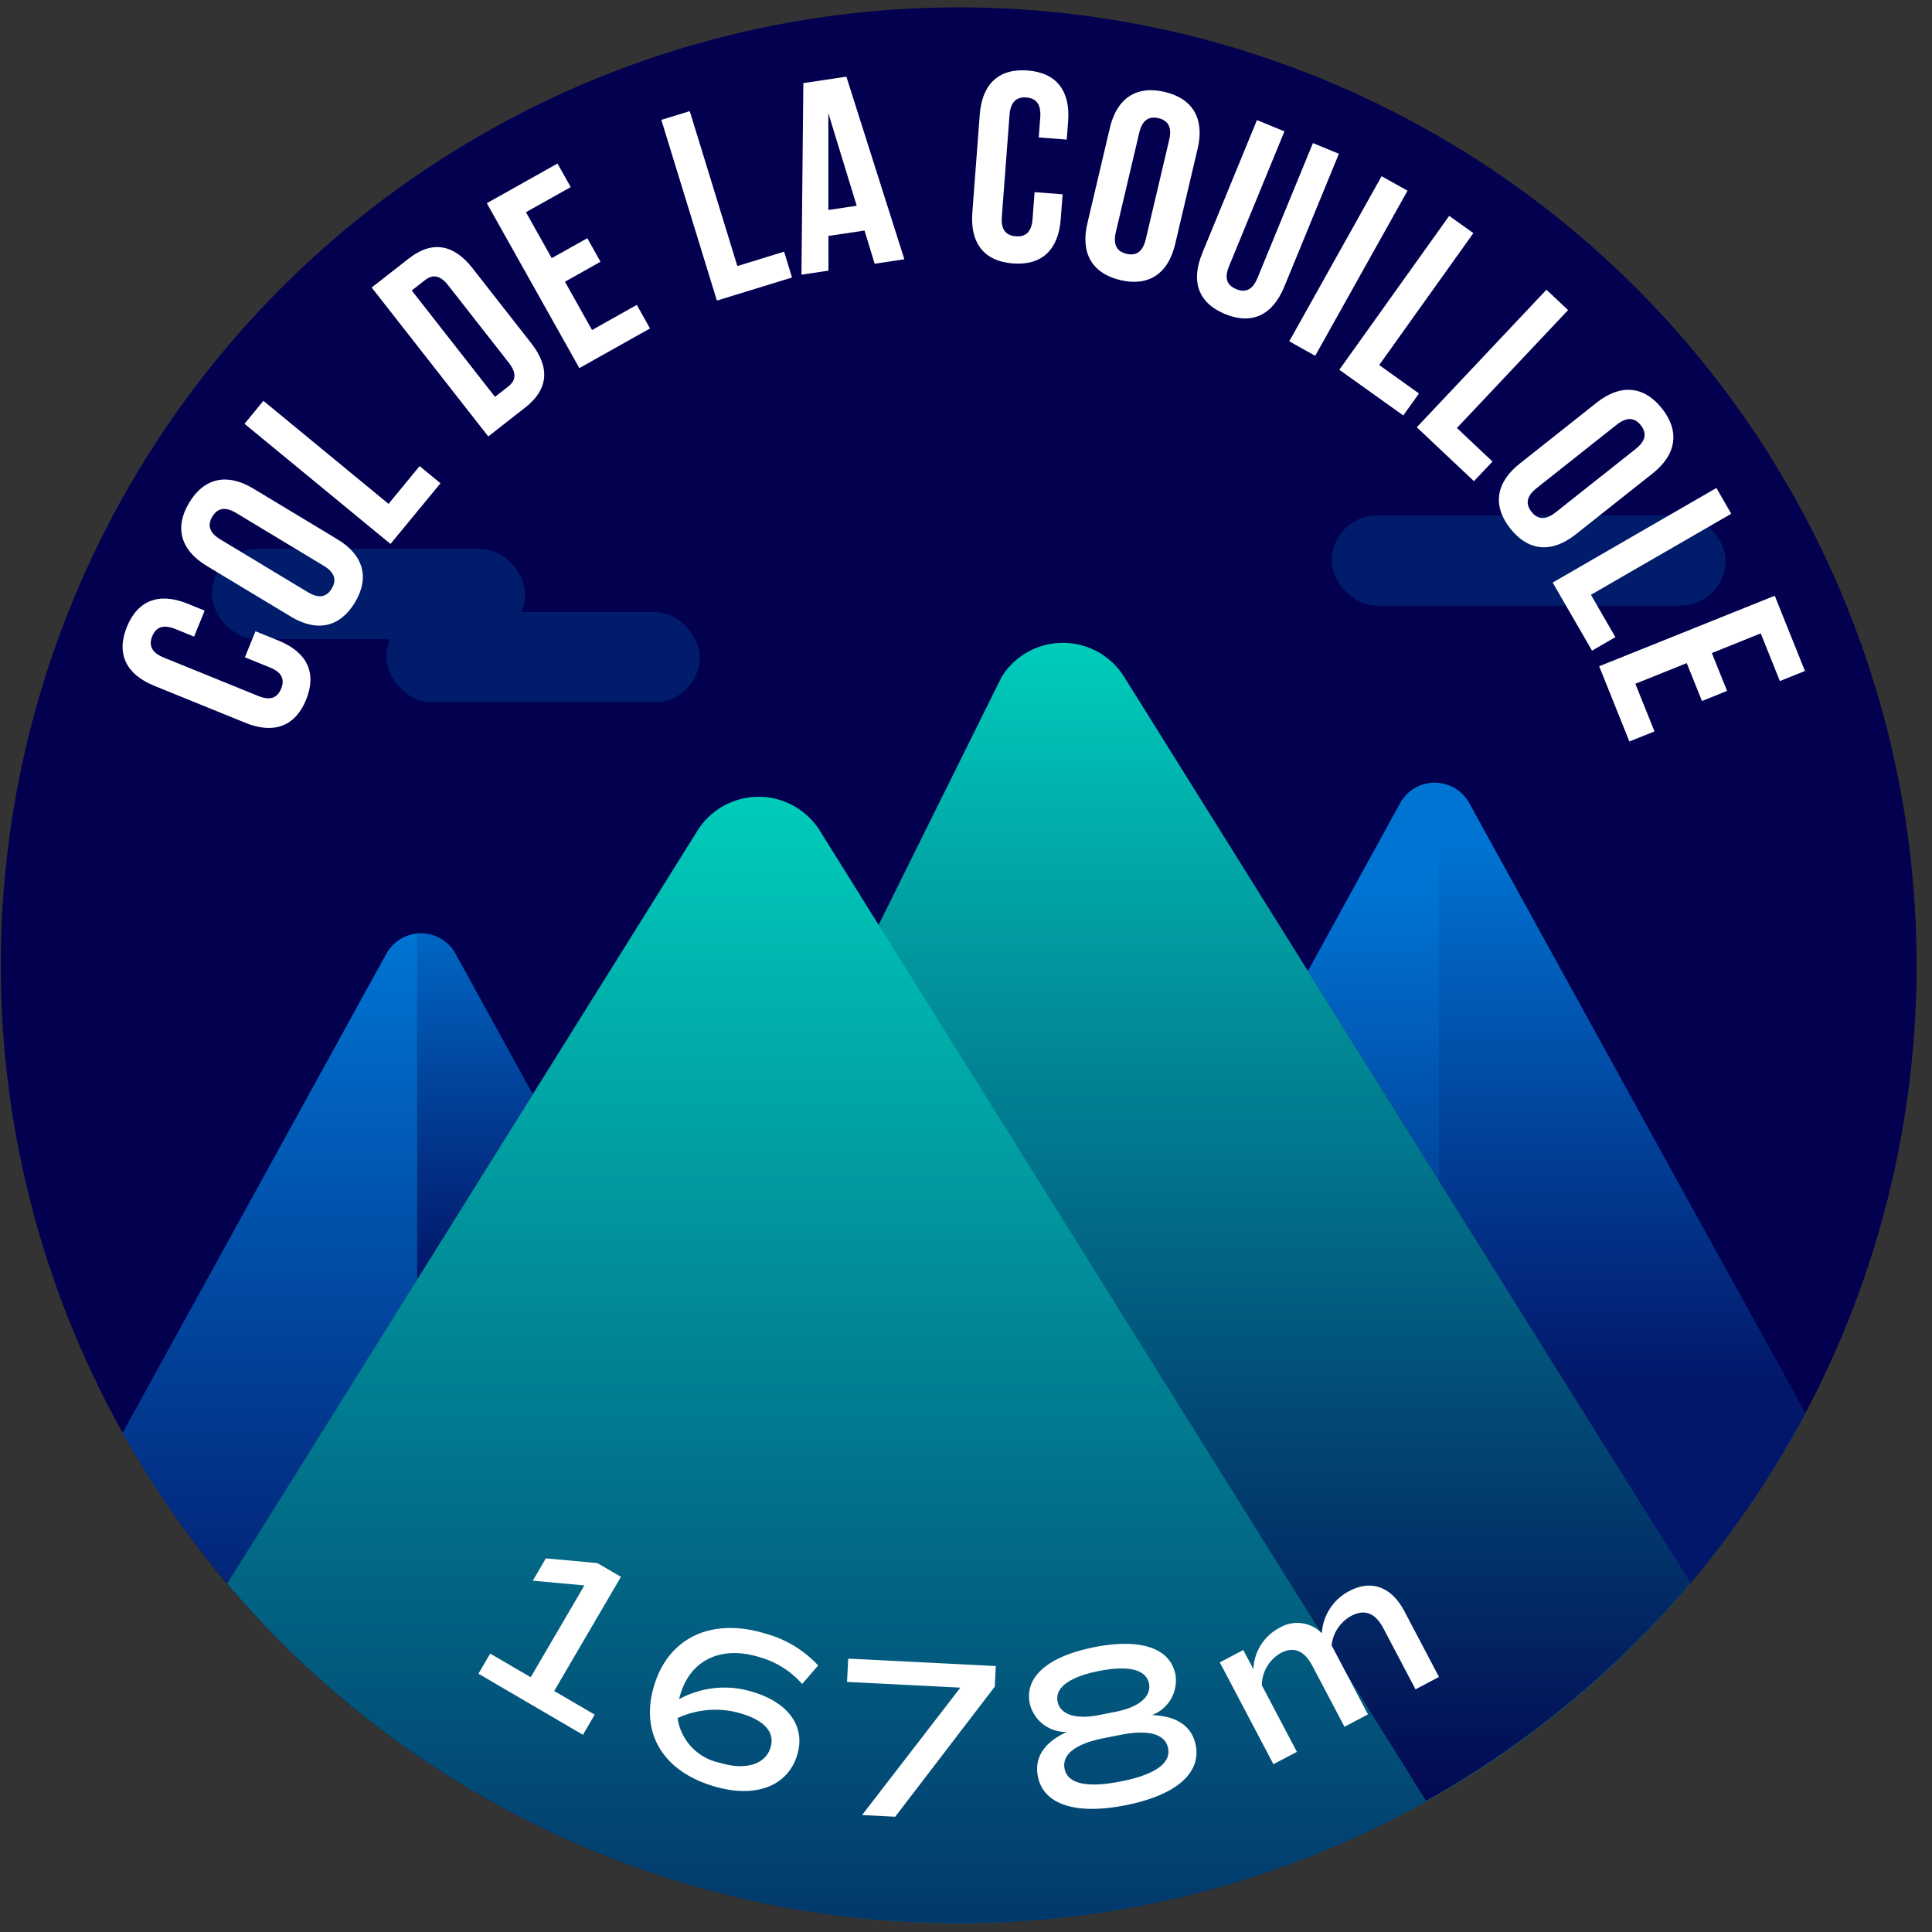 <svg xmlns="http://www.w3.org/2000/svg" xmlns:xlink="http://www.w3.org/1999/xlink" viewBox="0 0 120 120"><rect x="0" y="0" width="120" height="120" fill="#333333" stroke="none"/><defs><style>.cls-1{fill:#03004f;}.cls-2{fill:#0074d3;}.cls-3{fill:#00d4be;}.cls-4{fill:url(#Dégradé_sans_nom_220);}.cls-5,.cls-8{opacity:0.8;}.cls-5{fill:url(#Dégradé_sans_nom_220-2);}.cls-6{fill:#001c6a;}.cls-7{fill:url(#Dégradé_sans_nom_220-3);}.cls-8{fill:url(#Dégradé_sans_nom_220-4);}.cls-9{fill:url(#Dégradé_sans_nom_220-5);}.cls-10{fill:url(#Dégradé_sans_nom_220-6);}.cls-11{fill:#fff;}</style><linearGradient id="Dégradé_sans_nom_220" x1="16.763" y1="117.006" x2="16.763" y2="58.138" gradientUnits="userSpaceOnUse"><stop offset="0" stop-color="#03004f"/><stop offset="1" stop-color="#03004f" stop-opacity="0"/></linearGradient><linearGradient id="Dégradé_sans_nom_220-2" x1="100.74" y1="85.965" x2="100.74" y2="51.971" xlink:href="#Dégradé_sans_nom_220"/><linearGradient id="Dégradé_sans_nom_220-3" x1="85.295" y1="100.236" x2="85.295" y2="55.204" xlink:href="#Dégradé_sans_nom_220"/><linearGradient id="Dégradé_sans_nom_220-4" x1="29.497" y1="79.098" x2="29.497" y2="54.241" xlink:href="#Dégradé_sans_nom_220"/><linearGradient id="Dégradé_sans_nom_220-5" x1="79.285" y1="114.667" x2="79.285" y2="37.193" xlink:href="#Dégradé_sans_nom_220"/><linearGradient id="Dégradé_sans_nom_220-6" x1="51.345" y1="145.833" x2="51.345" y2="45.763" xlink:href="#Dégradé_sans_nom_220"/></defs><title>couillole</title><g id="pastille"><circle class="cls-1" cx="59.546" cy="59.954" r="59.497"/></g><g id="blocs_variants" data-name="blocs variants"><path class="cls-2" d="M33.09,67.973,28.301,59.251a2.454,2.454,0,0,0-4.306-.01L7.621,88.995a59.161,59.161,0,0,0,6.506,9.341Z"/><path class="cls-2" d="M104.977,98.325a59.108,59.108,0,0,0,7.15-10.528L91.263,49.886a2.454,2.454,0,0,0-4.306.01L81.236,60.314Z"/><path class="cls-3" d="M69.821,42.037a4.483,4.483,0,0,0-7.605,0l-7.643,15.406-3.65-5.844a4.483,4.483,0,0,0-7.605,0L14.115,98.354a59.465,59.465,0,0,0,90.872-.012Z"/></g><g id="invariants"><path class="cls-4" d="M25.905,79.478V58.001a2.403,2.403,0,0,0-1.91,1.24L7.621,88.995a59.161,59.161,0,0,0,6.506,9.341Z"/><path class="cls-5" d="M104.977,98.325a59.108,59.108,0,0,0,7.15-10.528L91.263,49.886A2.403,2.403,0,0,0,89.353,48.646V73.31Z"/><rect class="cls-6" x="24" y="38.012" width="19.462" height="5.607" rx="2.803" ry="2.803"/><rect class="cls-6" x="13.154" y="34.09" width="19.462" height="5.607" rx="2.803" ry="2.803"/><rect class="cls-6" x="82.717" y="32.012" width="24.462" height="5.607" rx="2.803" ry="2.803"/><path class="cls-7" d="M89.353,73.31V48.646a2.419,2.419,0,0,0-2.396,1.25L81.236,60.314Z"/><path class="cls-8" d="M33.09,67.973,28.301,59.251a2.419,2.419,0,0,0-2.396-1.25V79.478Z"/><path class="cls-9" d="M69.821,42.037a4.483,4.483,0,0,0-7.605,0L53.583,55.859l34.987,56.017A59.82,59.82,0,0,0,104.987,98.342Z"/><path class="cls-10" d="M59.546,119.451a59.209,59.209,0,0,0,29.029-7.566L50.922,51.599a4.483,4.483,0,0,0-7.605,0L14.115,98.354A59.356,59.356,0,0,0,59.546,119.451Z"/></g><g id="typo"><path class="cls-11" d="M15.868,39.209l1.446.586c1.741.709,2.383,1.982,1.701,3.662-.684,1.68-2.031,2.146-3.773,1.439L9.582,42.596c-1.74-.707-2.383-1.982-1.7-3.662.683-1.678,2.031-2.145,3.772-1.438l1.058.43L12.055,39.543l-1.166-.475c-.777-.314-1.212-.094-1.433.451-.222.545-.065,1.006.712,1.322l5.878,2.389c.778.314,1.196.086,1.417-.457.222-.545.08-1-.697-1.316l-1.555-.631Z"/><path class="cls-11" d="M12.834,35.145c-1.609-.971-2.019-2.373-1.082-3.926.936-1.553,2.367-1.846,3.977-.875l5.232,3.154c1.609.971,2.018,2.373,1.082,3.926s-2.367,1.846-3.977.875Zm6.285,1.635c.719.434,1.184.281,1.486-.223.303-.502.221-.982-.498-1.416l-5.434-3.277c-.718-.434-1.182-.281-1.484.223-.305.502-.222.982.497,1.416Z"/><path class="cls-11" d="M15.187,26.322l1.173-1.426,7.773,6.4,1.93-2.346,1.296,1.066-3.104,3.77Z"/><path class="cls-11" d="M23.086,17.859l2.299-1.799c1.454-1.139,2.799-.891,3.957.59l3.662,4.678c1.159,1.479,1.076,2.844-.377,3.982l-2.299,1.799Zm2.488.184,5.173,6.607.819-.641c.463-.363.554-.818.036-1.479L27.837,17.721c-.517-.66-.981-.68-1.443-.318Z"/><path class="cls-11" d="M34.269,16.033l2.21-1.238.82,1.463-2.209,1.24,1.683,3,2.78-1.561.82,1.463-4.389,2.463L30.237,12.621,34.627,10.158l.821,1.463L32.668,13.18Z"/><path class="cls-11" d="M41.077,7.445l1.765-.543,2.957,9.623,2.902-.893.492,1.604-4.666,1.434Z"/><path class="cls-11" d="M56.171,16.104l-1.843.277-.631-2.061-2.242.334.001,2.156-1.677.252.118-11.9,2.673-.4ZM51.451,13.043l1.76-.264L51.451,7.035Z"/><path class="cls-11" d="M66.001,12.068,65.883,13.625c-.142,1.875-1.16,2.875-2.968,2.738S60.251,15.084,60.393,13.209l.461-6.094c.143-1.873,1.16-2.875,2.969-2.738,1.808.137,2.664,1.279,2.521,3.154l-.086,1.139-1.74-.133L64.612,7.283c.063-.838-.28-1.184-.866-1.229-.586-.043-.979.246-1.042,1.084l-.479,6.326c-.062.838.283,1.166.869,1.211s.977-.229,1.039-1.066l.127-1.674Z"/><path class="cls-11" d="M68.937,7.939C69.367,6.111,70.576,5.293,72.34,5.709c1.764.414,2.48,1.686,2.05,3.516L72.99,15.166c-.431,1.83-1.641,2.648-3.403,2.232-1.764-.416-2.48-1.688-2.05-3.516Zm.37,6.48c-.193.816.094,1.211.664,1.346.572.135,1.004-.092,1.196-.908l1.454-6.17c.191-.816-.094-1.213-.666-1.346-.571-.135-1.004.09-1.195.906Z"/><path class="cls-11" d="M79.779,8.16,76.336,16.541c-.319.775-.093,1.195.451,1.418.543.223.998.084,1.317-.691l3.444-8.381,1.613.664-3.398,8.271c-.715,1.738-1.992,2.373-3.668,1.686-1.676-.689-2.137-2.039-1.422-3.777L78.072,7.459Z"/><path class="cls-11" d="M85.813,10.945l1.611.9L81.689,22.1l-1.611-.9Z"/><path class="cls-11" d="M90.012,13.408l1.502,1.072-5.85,8.193,2.472,1.766-.976,1.365L83.187,22.967Z"/><path class="cls-11" d="M96.053,17.994l1.343,1.266L90.492,26.584l2.209,2.082-1.15,1.221L87.999,26.539Z"/><path class="cls-11" d="M99.172,25.008c1.473-1.166,2.93-1.057,4.055.363,1.126,1.42.898,2.863-.574,4.031l-4.787,3.793c-1.474,1.166-2.93,1.059-4.056-.363-1.126-1.42-.899-2.863.574-4.029ZM95.438,30.322c-.656.521-.678,1.008-.312,1.469.364.459.844.551,1.502.029l4.971-3.939c.658-.52.679-1.008.314-1.469-.365-.459-.844-.551-1.502-.029Z"/><path class="cls-11" d="M106.609,30.309l.922,1.6-8.715,5.035,1.519,2.629-1.452.84-2.443-4.229Z"/><path class="cls-11" d="M106.326,40.562l.945,2.352-1.559.627-.945-2.354-3.193,1.283,1.189,2.959-1.559.627-1.877-4.674,10.906-4.379,1.877,4.674-1.559.625-1.188-2.961Z"/></g><g id="altitude"><path class="cls-11" d="M36.938,106.5l-.731,1.252L29.717,103.957l.73-1.25,2.516,1.469,3.335-5.703-3.204-.293L33.904,96.793l3.203.293,1.461.854-4.146,7.09Z"/><path class="cls-11" d="M49.511,109.021c-.608,1.971-2.665,2.703-5.259,1.902-3.15-.975-4.512-3.357-3.609-6.277.915-2.961,3.604-4.199,6.916-3.174a6.932,6.932,0,0,1,3.259,1.973l-.995,1.15a5.495,5.495,0,0,0-2.653-1.668c-2.35-.725-4.241.148-4.896,2.266a3.022,3.022,0,0,0-.092.344,5.862,5.862,0,0,1,4.653-.422C49.021,105.791,50.048,107.283,49.511,109.021Zm-1.655-.467c.289-.936-.334-1.664-1.76-2.105a5.579,5.579,0,0,0-4.01.264,3.314,3.314,0,0,0,2.625,2.775C46.285,109.975,47.531,109.602,47.855,108.555Z"/><path class="cls-11" d="M61.852,103.482l-.064,1.277-6.185,8.082-2.058-.105,6.105-7.914-7.039-.355.073-1.447Z"/><path class="cls-11" d="M74.269,108.395c.345,1.744-1.238,3.115-4.349,3.73-3.124.619-5.11-.045-5.456-1.789-.231-1.172.392-2.121,1.802-2.762a2.296,2.296,0,0,1-2.309-1.775c-.326-1.646,1.132-2.92,4.019-3.492,2.873-.568,4.707.055,5.032,1.699a2.294,2.294,0,0,1-1.457,2.521C73.098,106.582,74.037,107.223,74.269,108.395Zm-8.58-2.707c.16.809,1.136,1.123,2.572.838l1.046-.207c1.437-.283,2.219-.945,2.059-1.754-.172-.865-1.27-1.141-3.097-.779C66.428,104.15,65.518,104.822,65.688,105.688Zm6.865,2.902c-.177-.893-1.22-1.18-2.963-.834l-1.046.207c-1.743.346-2.598,1.008-2.421,1.9.185.934,1.397,1.201,3.503.783C71.72,110.232,72.738,109.523,72.554,108.59Z"/><path class="cls-11" d="M87.234,100.086l2.145,4.072-1.458.77-1.993-3.785c-.504-.955-1.158-1.221-2-.777a2.38,2.38,0,0,0-1.22,1.83l2.259,4.287-1.459.77-1.994-3.785c-.503-.955-1.17-1.215-1.961-.797a2.339,2.339,0,0,0-1.179,2.002l2.179,4.137-1.459.768-3.33-6.324,1.458-.768.63,1.193a3.016,3.016,0,0,1,1.592-2.557,2.154,2.154,0,0,1,2.657.318,3.167,3.167,0,0,1,1.706-2.617C85.201,98.088,86.439,98.576,87.234,100.086Z"/></g></svg>